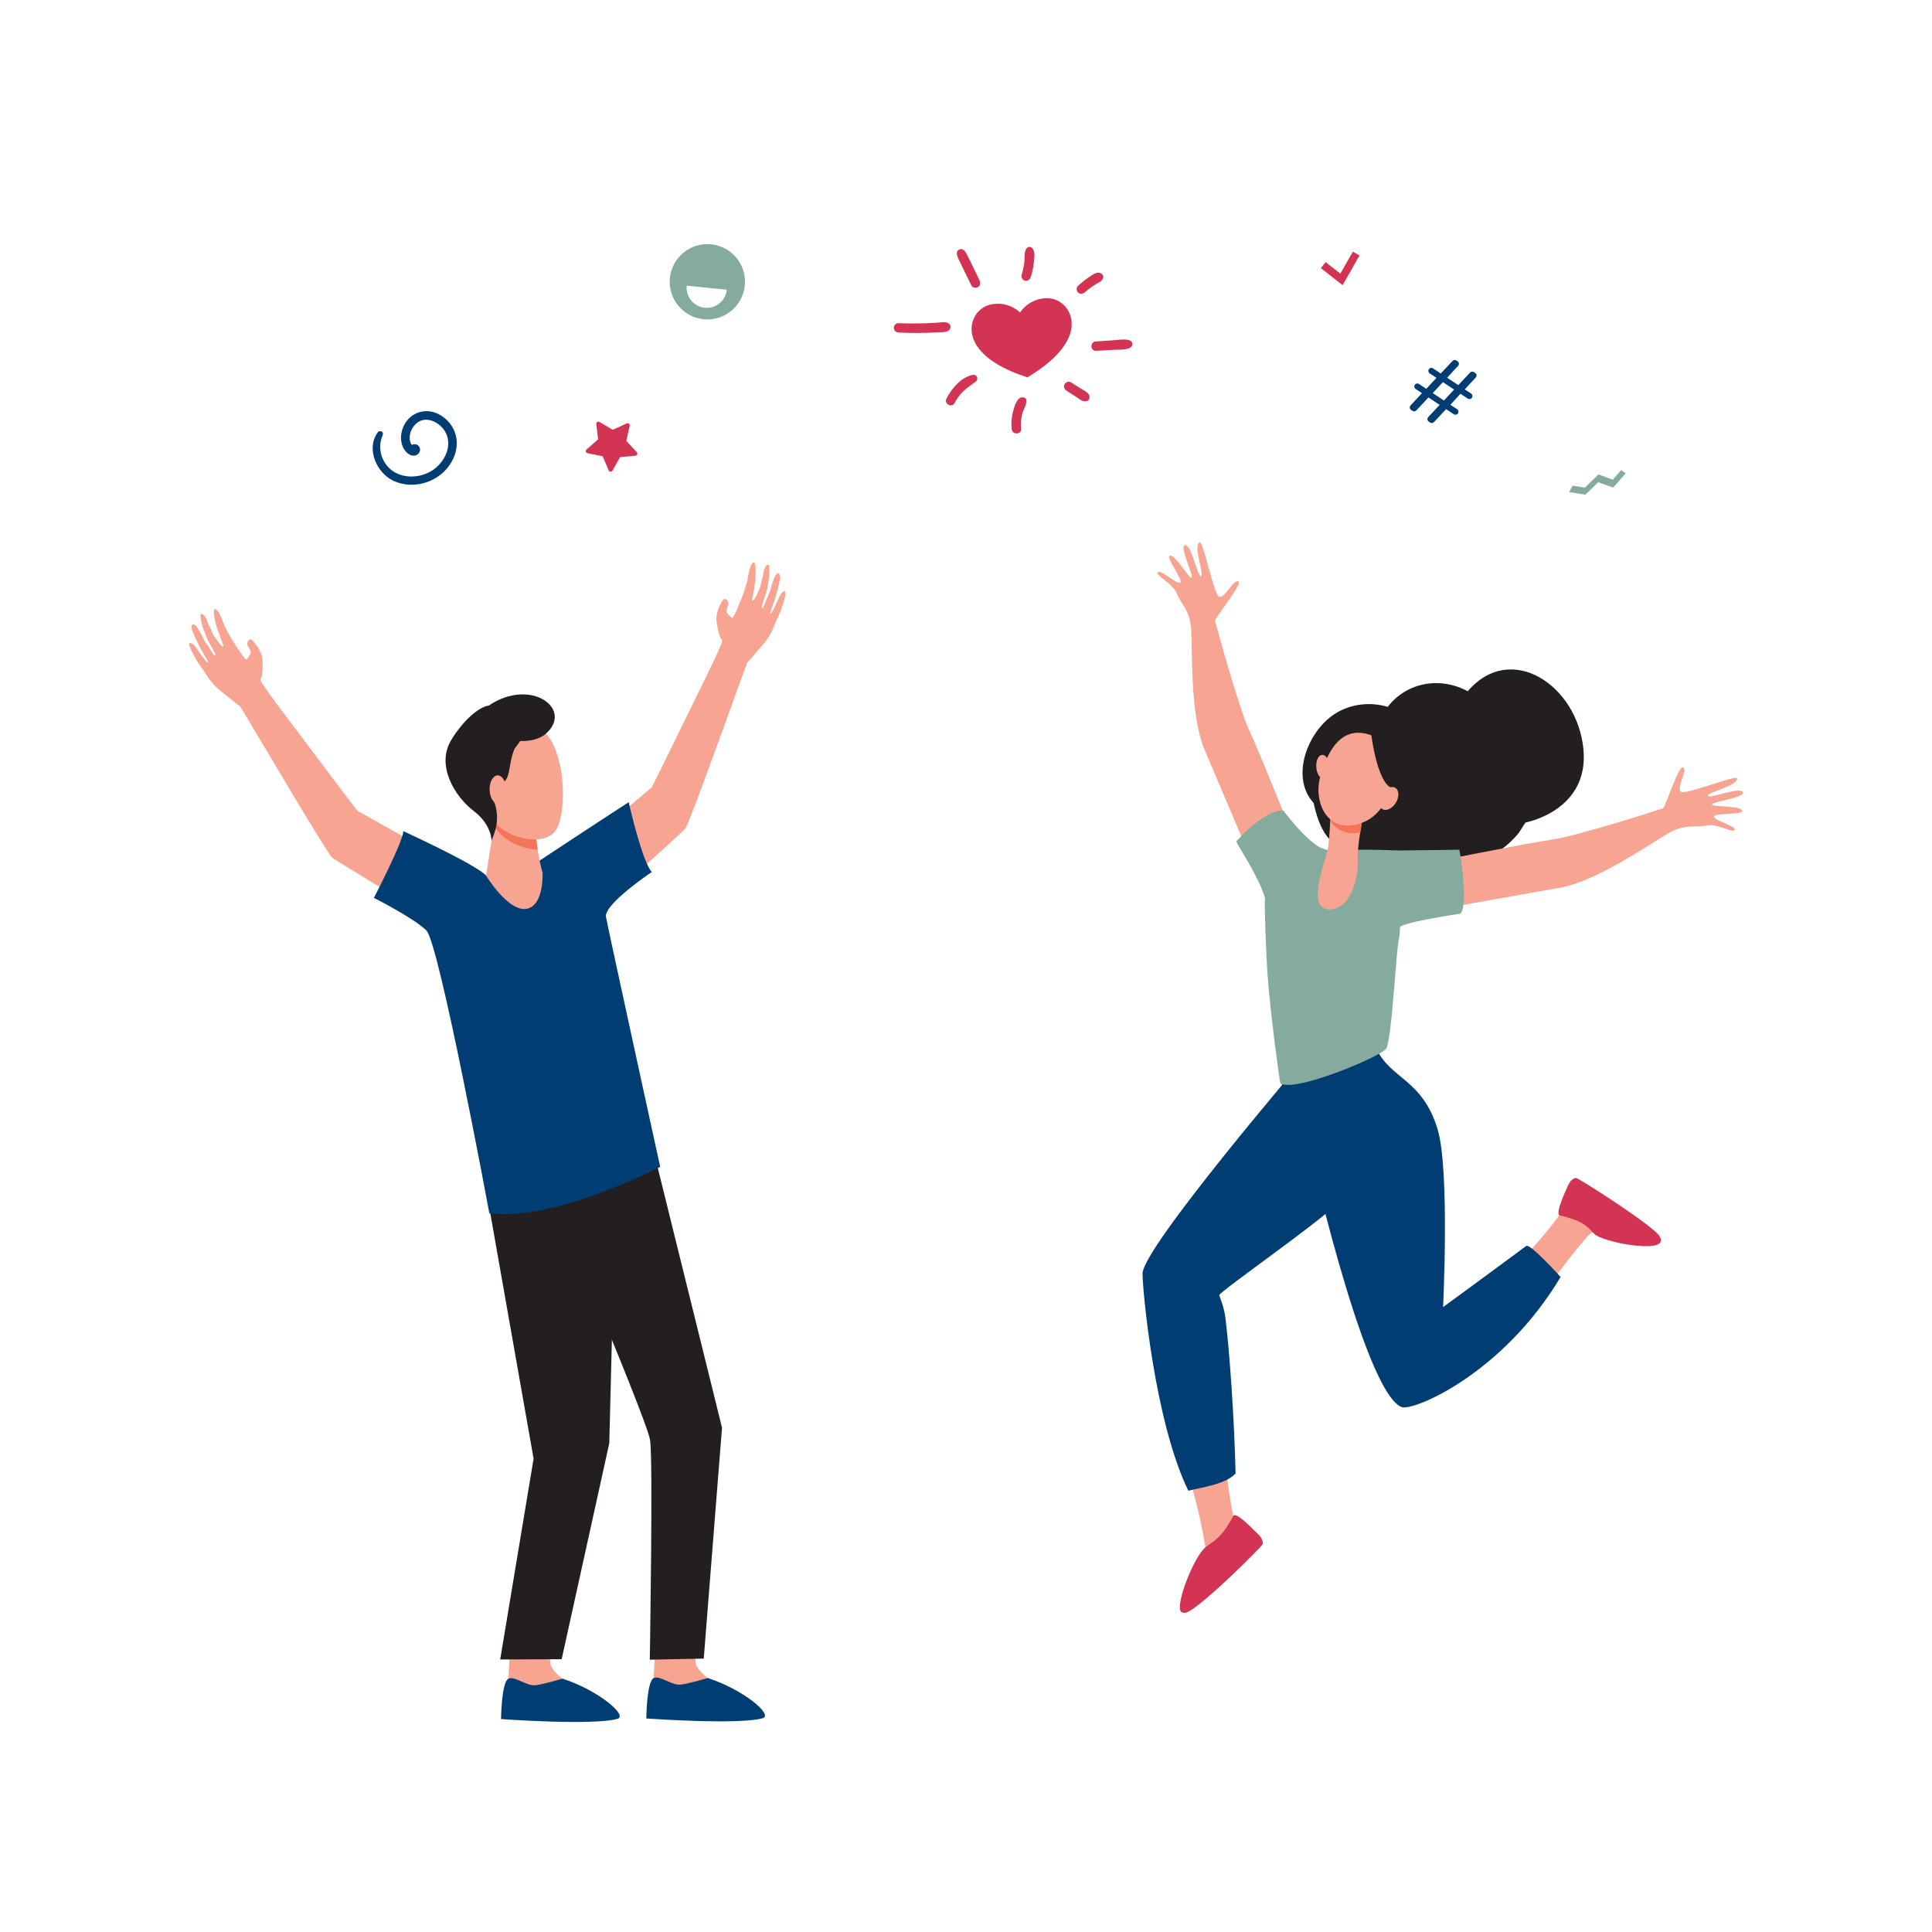 <svg xmlns="http://www.w3.org/2000/svg" xmlns:xlink="http://www.w3.org/1999/xlink" id="Layer_1" x="0px" y="0px" viewBox="0 0 2000 2000" style="enable-background:new 0 0 2000 2000;" xml:space="preserve"><g>	<rect y="0" style="fill:#FFFFFF;" width="2000" height="2000"></rect>	<g>		<path style="fill:#D33454;" d="M630.119,486.959l-6.304-14.682l-15.667-3.13c-1.784-0.357-2.385-2.604-1.018-3.804l12.016-10.532   l-1.865-15.869c-0.211-1.808,1.739-3.074,3.304-2.144l13.729,8.173l14.515-6.677c1.654-0.76,3.462,0.705,3.06,2.479l-3.53,15.583   l10.836,11.741c1.233,1.337,0.399,3.51-1.414,3.676l-15.912,1.458l-7.819,13.934C633.162,488.755,630.837,488.631,630.119,486.959   z"></path>		<g>			<polygon style="fill:#D33454;" points="1367.344,277.555 1372.243,271.299 1387.523,283.266 1400.448,260.559 1407.354,264.489     1389.873,295.199    "></polygon>		</g>		<g>			<g>				<path style="fill:#84AB9D;" d="M771.027,295.608c-2.16,21.421-21.274,37.032-42.692,34.869     c-21.418-2.163-37.029-21.283-34.869-42.704c2.16-21.421,21.274-37.032,42.692-34.868     C757.576,255.067,773.188,274.187,771.027,295.608z"></path>				<path style="fill:#FFFFFF;" d="M710.893,295.74c-1.155,11.452,7.192,21.675,18.643,22.831     c11.451,1.157,21.67-7.189,22.825-18.643L710.893,295.74z"></path>			</g>		</g>		<path style="fill:#003D72;" d="M1460.236,419.647l11.792-12.627l-6.545-4.332c-1.433-0.948-1.825-2.878-0.877-4.311l0,0   c0.948-1.432,2.878-1.824,4.31-0.876l7.548,4.996l10.556-11.346l-6.991-4.627c-1.432-0.947-1.824-2.877-0.876-4.31l0,0   c0.947-1.432,2.877-1.825,4.31-0.876l7.994,5.291l12.216-12.967c1.037-1.102,2.718-1.296,3.98-0.461l1.22,0.808   c1.603,1.06,1.869,3.304,0.562,4.711l-11.402,12.26l11.591,7.672l12.214-12.966c1.039-1.103,2.721-1.296,3.981-0.461l1.332,0.881   c1.602,1.059,1.869,3.305,0.562,4.711l-11.402,12.26l6.546,4.333c1.432,0.948,1.824,2.878,0.876,4.31l0,0   c-0.948,1.433-2.878,1.825-4.31,0.877l-7.549-4.996l-10.442,11.419l6.991,4.628c1.432,0.948,1.825,2.877,0.876,4.311l0,0   c-0.947,1.432-2.877,1.824-4.309,0.876l-7.995-5.291l-12.507,13.39c-1.037,1.111-2.723,1.31-3.989,0.472l-1.428-0.945   c-1.604-1.061-1.869-3.311-0.556-4.716l11.793-12.626l-11.591-7.671l-12.507,13.39c-1.036,1.109-2.723,1.308-3.99,0.47   l-1.427-0.944C1459.188,423.302,1458.923,421.052,1460.236,419.647z M1494.743,414.596l10.554-11.347l-11.591-7.671   l-10.555,11.346L1494.743,414.596z"></path>		<g>			<path style="fill:#D33454;" d="M1055.972,323.584c0,0,7.347-12.809,24.493-14.734c15.286-1.716,27.186,9.25,28.775,23.401    c1.838,16.378-10.346,37.37-45.738,58.399c-39.173-12.656-55.711-30.423-57.55-46.801c-1.589-14.149,7.582-27.482,22.868-29.199    C1045.967,312.725,1055.972,323.584,1055.972,323.584z"></path>			<g>				<path style="fill:#D33454;" d="M930.32,344.241c15.12,0.744,27.313,0.576,39.287-0.16c3.948-0.242,10.868,0.506,13.394-3.049     c1.314-1.848,1.406-4.002-0.292-5.696c-3.109-3.102-8.977-1.449-12.956-1.207c-12.129,0.737-25.888,0.995-39.808,0.449     c-2.611-0.103-4.74,2.553-4.646,5.018C925.409,342.401,927.705,344.112,930.32,344.241L930.32,344.241z"></path>			</g>			<g>				<path style="fill:#D33454;" d="M1134.673,363.147c5.808-0.256,11.608-0.618,17.411-0.964c5.554-0.329,12.172,0.254,17.317-1.954     c3.795-1.63,3.848-6.803-0.325-8.025c-5.394-1.579-11.806-0.23-17.372,0.117c-5.805,0.363-11.607,0.709-17.405,1.162     C1128.107,353.966,1128.431,363.421,1134.673,363.147L1134.673,363.147z"></path>			</g>			<g>				<path style="fill:#D33454;" d="M988.317,417.072c6.57-12.646,15.22-16.928,21.724-22.009c3.478-2.717,1.161-7.959-3.237-7.003     c-12.051,2.622-21.739,14.116-27.055,24.614C976.951,418.2,985.452,422.588,988.317,417.072L988.317,417.072z"></path>			</g>			<g>				<path style="fill:#D33454;" d="M1056.992,443.839c-0.574-5.982-0.002-11.893,1.883-17.613c1.154-3.498,7.52-13.443,0.6-14.841     c-6.517-1.316-9.366,9.435-10.642,13.981c-1.708,6.091-2.21,12.564-1.545,18.849     C1047.943,450.4,1057.592,450.081,1056.992,443.839L1056.992,443.839z"></path>			</g>			<g>				<path style="fill:#D33454;" d="M1104.107,404.486c3.359,2.157,6.719,4.315,10.081,6.473c3.352,2.152,6.632,5.377,10.831,4.269     c2.361-0.625,3.158-3.074,2.761-5.218c-0.72-3.89-5.998-5.914-9.07-7.861c-3.37-2.136-6.742-4.272-10.113-6.409     c-2.242-1.421-5.485-0.081-6.618,2.128C1100.671,400.418,1101.865,403.047,1104.107,404.486L1104.107,404.486z"></path>			</g>			<g>				<path style="fill:#D33454;" d="M1014.026,290.29c-14.014-28.947-13.783-29.111-16.409-31.409     c-2.692-2.356-7.266-0.391-7.067,3.307c0.196,3.654,0.227,3.048,15.087,33.451c1.182,2.418,4.785,2.849,6.869,1.52     C1014.993,295.573,1015.203,292.719,1014.026,290.29L1014.026,290.29z"></path>			</g>			<g>				<path style="fill:#D33454;" d="M1066.951,286.946c1.65-5.036,2.744-10.19,3.287-15.463c0.506-4.9,1.939-12.344-2.764-15.466     c-1.01-0.67-2.823-0.549-3.77,0.177c-3.963,3.032-2.729,9.591-3.213,14.109c-0.529,4.928-1.586,9.801-2.943,14.563     c-0.713,2.502,1.229,5.203,3.66,5.741C1063.959,291.214,1066.139,289.425,1066.951,286.946L1066.951,286.946z"></path>			</g>			<g>				<path style="fill:#D33454;" d="M1141.957,287.548c0.737-2.31-1.201-4.342-3.187-5c-4.089-1.355-9.118,2.822-12.365,4.997     c-3.78,2.532-7.28,5.419-10.604,8.523c-1.917,1.79-1.473,5.207,0.352,6.858c2.139,1.933,4.873,1.375,6.859-0.353     C1135.983,291.296,1140.141,293.247,1141.957,287.548z"></path>			</g>		</g>		<polygon style="fill:#84AB9D;" points="1678.173,486.692 1669.596,496.526 1654.714,491.163 1640.673,504.746 1628.027,502.763    1624.279,509.389 1641.19,512.039 1654.497,499.167 1669.978,504.747 1682.889,489.948   "></polygon>		<path style="fill:#003D72;" d="M390.924,447.719c-12.267,17.181-0.941,42.155,16.76,50.197   c19.569,8.889,43.921,2.025,56.671-15.042c13.8-18.476,10.38-41.033-7.497-52.555c-17.402-11.216-37.735-1.299-41.273,17.85   c-2.538,13.728,5.797,23.843,12.916,23.511c5.55-0.259,8.712-6.742,4.238-10.597c-1.794-1.544-4.502-1.538-6.424-0.558   c-3.495-4.159-3.368-14.529,4.207-21.721c9.674-9.187,24.128-2.229,30.09,7.693c7.588,12.63,1.66,27.842-8.552,37.009   c-10.721,9.625-27.507,12.716-40.757,6.751c-15.012-6.757-21.769-24.689-15.17-39.714   C397.69,446.996,393.121,444.644,390.924,447.719z"></path>		<g>			<g>				<path style="fill:#F7A491;" d="M528.44,1698.019c0,0-2.167,40.212-2.181,40.295c-0.826,5.106-4.101,17.731-4.087,22.371     c0.052,17.431,77.946-15.132,60.445-22.782c-1.584-0.691-12.357-9.882-12.896-15.812c-0.828-9.137-0.449-23.684-0.449-23.684     L528.44,1698.019z"></path>				<path style="fill:#003D72;" d="M582.423,1737.738c0,0-18.295,5.411-27.668,6.786c-9.375,1.373-21.772-9.799-28.396-6.737     c-7.292,3.368-7.678,41.806-7.678,41.806s96.023,6.885,120.57-0.292C650.283,1776.077,619.893,1749.995,582.423,1737.738z"></path>			</g>			<g>				<path style="fill:#F7A491;" d="M678.81,1697.372c0,0-2.167,40.21-2.181,40.293c-0.828,5.107-4.102,17.732-4.087,22.371     c0.051,17.431,77.945-15.132,60.445-22.782c-1.585-0.693-12.357-9.881-12.895-15.811c-0.83-9.138-0.449-23.685-0.449-23.685     L678.81,1697.372z"></path>				<path style="fill:#003D72;" d="M732.792,1737.089c0,0-18.293,5.411-27.667,6.787c-9.374,1.372-21.772-9.799-28.396-6.738     c-7.293,3.369-7.677,41.807-7.677,41.807s96.024,6.887,120.57-0.291C800.651,1775.427,770.263,1749.347,732.792,1737.089z"></path>			</g>			<path style="fill:#F8A492;" d="M741.672,642.562c2.573,19.623,5.677,18.364,5.941,20.89c0.312,2.987-17.635,39.092-17.635,39.092    s-52.203,106.757-55.22,112.426l-93.189,78.747l24.38,57.759c0,0,99.19-88.392,103.601-93.927    c4.41-5.536,58.656-157.982,63.852-171.252c0,0,11.882-13.582,19.071-22.358c7.188-8.773,10.234-20.307,11.891-23.088    c0.245-0.41,5.241-9.999,8.339-23.427c2.671-11.572-5.029-1.762-5.029-1.762s-8.701,20.594-10.162,19.639    c-1.124-0.737,4.272-11.707,7.358-24.482c0.792-3.286,1.564-6.53,2.25-9.517c1.796-7.837-2.379-11.129-5.536-3.213    c-1.114,2.796-2.856,7.484-3.638,10.998c-0.844,3.797-2.814,7.025-3.999,10.113c-2.354,6.13-3.992,10.63-4.188,10.396    c-0.25-0.303-1.552,0.59-0.816-2.922c0.885-4.222,4.702-12.797,5.535-19.102c0.471-3.574,1.901-10.99,1.901-10.99    s0.119-11.59-0.541-11.814c-3.579-1.214-5.844,6.711-5.866,11.644c-1.591,3.158-2.88,11-2.88,11s-6.082,15.317-8.202,14.504    c-0.904-0.346,1.732-10.179,2.842-20.209c1.03-9.314,0.584-18.871-1.184-19.331c-3-0.779-5.222,9.456-5.222,9.456    s-1.181,7.248-1.754,9.627c-0.67,2.79-3.3,10.994-3.3,10.994s-10.458,28.151-12.396,27.204c-1.941-0.944-5.941-5.419-5.883-7.384    c0.058-1.963,2.015-5.533,2.075-7.497c0.06-1.964-1.511-4.556-3.866-4.777c-2.354-0.224-6.202,9.21-6.202,9.21    S740.928,636.899,741.672,642.562z"></path>			<path style="fill:#F8A492;" d="M271.615,682.482c1.165,19.755-2.122,19.106-1.905,21.636    c0.256,2.992,24.672,35.064,24.672,35.064s71.354,94.993,75.381,99.989l106.332,59.752l-13.075,61.324    c0,0-114.043-68.089-119.416-72.692c-5.373-4.605-87.324-144.081-94.924-156.134c0,0-14.223-11.097-22.934-18.357    c-8.71-7.261-13.872-18.013-16.024-20.432c-0.316-0.357-7.026-8.83-12.594-21.433c-4.801-10.862,4.607-2.68,4.607-2.68    s12.42,18.584,13.674,17.369c0.966-0.935-6.398-10.691-11.831-22.656c-1.395-3.077-2.765-6.117-3.998-8.92    c-3.241-7.358,0.241-11.379,4.83-4.201c1.621,2.536,4.213,6.811,5.642,10.115c1.542,3.57,4.085,6.368,5.83,9.176    c3.465,5.577,5.922,9.685,6.068,9.421c0.188-0.345,1.635,0.286,0.252-3.023c-1.664-3.979-7.025-11.682-9.028-17.717    c-1.136-3.42-3.937-10.434-3.937-10.434s-2.296-11.359-1.689-11.705c3.286-1.867,7.002,5.489,7.951,10.329    c2.157,2.8,4.898,10.259,4.898,10.259s8.854,13.896,10.784,12.696c0.822-0.51-3.617-9.668-6.594-19.31    c-2.764-8.952-4.123-18.423-2.473-19.209c2.799-1.33,6.908,8.302,6.908,8.302s2.523,6.895,3.532,9.124    c1.184,2.612,5.312,10.174,5.312,10.174s15.565,25.672,17.292,24.378c1.729-1.295,4.816-6.444,4.387-8.363    c-0.427-1.917-3.021-5.053-3.448-6.972c-0.428-1.917,0.627-4.758,2.898-5.42c2.27-0.664,7.823,7.874,7.823,7.874    S271.279,676.78,271.615,682.482z"></path>			<path style="fill:#231F20;" d="M549.486,1186.339c0,0,118.998,279.067,123.445,304.239c3.245,18.37-0.27,227.535-0.27,227.535    l55.866-1.134l18.904-239.003l-74.425-301.016L549.486,1186.339z"></path>			<polygon style="fill:#231F20;" points="497.608,1199.72 552.372,1510.004 517.799,1717.889 581.43,1717.616 630.736,1494.008     636.884,1249.181 610.869,1170.505    "></polygon>			<path style="fill:#003D72;" d="M650.808,830.464c0,0,14.146,62.477,23.982,72.186c0,0-49.832,33.391-47.479,46.528    c2.351,13.139,56.087,258.703,56.087,258.703s-108.941,57.001-176.817,48.176c0,0-51.926-279.733-65.185-292.821    c-13.258-13.088-54.359-33.738-54.359-33.738s30.511-58.719,30.48-69.094c0,0,72.935,33.369,85.271,45.547    c12.339,12.179,36.13-3.422,41.86-5.867C544.648,900.084,642.07,835.819,650.808,830.464z"></path>			<path style="fill:#F7A491;" d="M512.237,848.955l-9.081,57.49c0,0,24.359,40.031,43.746,33.964    c16.267-5.092,14.771-36.775,14.771-36.775s-8.973-32.748-6.36-49.167C557.924,838.05,512.237,848.955,512.237,848.955z"></path>			<path style="fill:#F47458;" d="M555.313,854.468c2.612-16.417-43.076-5.513-43.076-5.513l-0.723,4.809    c1.346,3.209,2.99,5.955,4.982,8.056c10.244,10.813,26.226,17.265,40.03,17.698C555.12,870.678,554.241,861.2,555.313,854.468z"></path>			<g>				<path style="fill:#F7A491;" d="M504.492,767.006c-1.294-0.458-10.164,66.044,7.097,84.257     c17.258,18.213,50.794,24.054,62.775,9.599c13.252-15.99,12.371-87.418-14.432-106.115     C533.127,736.051,504.492,767.006,504.492,767.006z"></path>				<path style="fill:#231F20;" d="M505.935,730.42c-9.383,1.136-25.752,14.122-38.861,35.728     c-16.122,26.566,4.337,59.017,23.24,73.337c18.901,14.321,18.559,30.997,18.559,30.997l3.085-8.654     c2.181-6.529,3.059-13.446,2.302-20.28c-0.455-4.101-1.356-8.534-3.086-12.174c-4.566-9.599,9.696-16.051,13.674-24.071     c3.065-6.176,3.174-20.273,8-30.48l5.777-7.801c0,0,16.393,1.34,26.453-7.498C593.968,734.144,549.639,700.895,505.935,730.42z"></path>				<path style="fill:#F7A491;" d="M524.005,817.134c0.16,8.109-3.552,14.764-8.291,14.863c-4.741,0.101-8.713-6.392-8.872-14.5     c-0.161-8.108,3.55-14.762,8.291-14.862C519.871,802.534,523.844,809.025,524.005,817.134z"></path>			</g>		</g>		<g>			<path style="fill:#231F20;" d="M1519.396,715.589c-28.632-15.505-63.218-9.312-82.854,16.162    c-17.309-5.288-36.795-3.216-52.25,5.706c-30.489,17.601-49.209,66.905-24.487,93.681c6.019,27.553,17.04,49.315,44.438,49.665    c16.18,29.741,66.573,38.424,95.718,10.539c25.434,8.04,52.629-6.51,70.296-26.72c4.167-4.768,7.692-12.273,9.28-13.272    c0.023-0.013,65.602-12.067,59.646-75.599C1632.949,709.258,1563.854,663.385,1519.396,715.589z"></path>			<path style="fill:#F8A492;" d="M1268.846,1510.732c1.504,28.765,6.927,54.631,7.726,57.694c0.385,1.472,5.089,7.299,5.522,8.812    c-7.1,33.884-30.51,51.436-51.918,63.316c6.392-16.709,18.314-35.266,17.567-39.273c-1.191-6.377-5.325-35.317-17.134-72.6    C1247.175,1528.946,1254.27,1519.355,1268.846,1510.732z"></path>			<path style="fill:#003D72;" d="M1348.88,1097.525l101.953,82.554c0,0-51.37,50.648-70.642,69.474    c-19.274,18.824-116.222,86.657-117.926,90.994c-0.342,0.869,4.766,11.216,6.339,24.105    c4.254,34.836,9.055,102.583,10.489,160.68c-10.972,11.5-34.729,14.23-48.931,17.843c-34.927-71.387-47.55-208.41-47.388-224.869    C1183.035,1291.5,1348.88,1097.525,1348.88,1097.525z"></path>			<path style="fill:#F8A492;" d="M1646.258,1277.123c-4.002,2.562-35.396,41.688-48.832,63.433    c-10.379-10.844-15.637-22.08-28.005-30.651c14.194-13.621,43.483-47.55,47.209-56.396c8.841-20.982,14.31-23.087,14.31-23.087    s64.97,41.567,68.14,49.652C1702.248,1288.16,1662.336,1266.831,1646.258,1277.123z"></path>			<path style="fill:#D33454;" d="M1614.75,1258.184c-5.465-1.277,6.085-25.668,8.631-31.315c2.865-6.352,7.006-7.476,7.979-7.497    c2.638-0.052,74.839,46.145,85.894,59.209c0.746,0.884,1.889,3.395,2.03,3.932c4.167,15.832-60.909,3.232-68.845-5.135    C1643.379,1269.937,1639.329,1263.937,1614.75,1258.184z"></path>			<path style="fill:#003D72;" d="M1326.696,1121.39c0,0,97.005-41.093,97.021-41.101c-0.359,0.163,0.455,3.835,0.572,4.104    c14.428,32.9,48.312,31.9,64.069,85.261c12.457,42.189,5.513,183.451,5.513,183.451s41.996-30.619,86.076-63.28    c4.019-2.978,35.568,32.118,35.568,32.118c-60.003,100.545-152.808,139.29-164.56,134.647    c-40.112-15.849-99.721-285.576-99.616-285.556C1343.604,1154.887,1326.696,1121.39,1326.696,1121.39z"></path>			<path style="fill:#F8A492;" d="M1472.602,894.481c0,0,110.381-22.082,134.942-25.491c24.562-3.41,110.252-30.877,113.546-32.057    c3.294-1.18,16.681-45.898,21.371-42.491c4.689,3.411-7.995,22.483-2.082,25.341c5.913,2.858,57.647-18.307,57.876-13.992    c0.433,8.077-31.161,14.215-30.277,17.958c0.884,3.744,32.353-9.565,35.991-3.84c3.64,5.725-30.972,9.71-31.69,12.795    c-0.715,3.087,33.114,0.75,31.087,7.305c-1.098,3.559-30.141,1.323-29.034,5.581c1.106,4.259,23.118,9.519,21.468,13.485    c-1.653,3.97-17.92-6.953-29.444-4.515c-11.527,2.438-21.173-1.955-38.316,7.467c-17.141,9.421-73.655,49.96-113.215,56.914    c-39.561,6.953-126.929,22.565-126.929,22.565L1472.602,894.481z"></path>			<path style="fill:#F8A492;" d="M1345.387,882.604c0,0-41.786-104.524-52.344-126.963    c-10.559-22.438-34.347-109.22-35.157-112.625c-0.812-3.402,29.339-39.041,23.921-41.108    c-5.415-2.064-14.466,18.977-20.088,15.585c-5.623-3.393-16.146-58.289-19.888-56.124c-7.002,4.049,5.112,33.865,1.491,35.17    c-3.62,1.304-9.656-32.325-16.439-32.249c-6.782,0.077,8.782,31.249,6.588,33.535c-2.193,2.284-18.713-27.328-23.096-22.052    c-2.38,2.865,15.353,25.972,11.183,27.371c-4.172,1.4-20.601-14.168-23.022-10.617c-2.422,3.549,15.611,11.211,19.863,22.198    c4.251,10.987,13.201,16.669,14.671,36.175c1.47,19.505-1.626,88.985,14.154,125.924    c15.778,36.937,50.418,118.649,50.418,118.649L1345.387,882.604z"></path>			<path style="fill:#84AB9D;" d="M1312.081,1008.1c-1.345-19.41-3.427-71.768-2.528-78.194    c-5.419-20.2-25.611-50.263-29.824-58.751c0,0,28.105-32.625,48.707-32.148c0,0,21.638,29.138,37.818,38.164    c0.239-0.064,5.729,2.625,8.154,2.63c15.711,0.037,70.611-1.168,80.822,2.126l-6.663,88.571    c-3.004,5.051-7.573,106.921-13.728,115.25s-94.871,45.648-109.416,35.659C1324.844,1121.01,1314.798,1047.337,1312.081,1008.1z"></path>			<path style="fill:#84AB9D;" d="M1427.229,883.031c2.476-1.207,8.273-2.514,16.699-2.579c24.9-0.191,66.828-0.82,66.828-0.82    s9.72,53.411,1.325,66.145c0,0-65.604,9.549-63.796,15.181L1427.229,883.031z"></path>			<path style="fill:#F8A492;" d="M1410.529,847.511c0,0-5.985,30.691-4.965,42.829c1.021,12.14-4.834,51.172-29.402,51.062    c-24.566-0.108-4.181-49.74-1.752-61.601c2.43-11.86,3.337-48.644,3.337-48.644L1410.529,847.511z"></path>			<path style="fill:#F47458;" d="M1377.057,849.609c0.482-10.06,0.69-18.453,0.69-18.453l32.782,16.354    c0,0-1.224,6.277-2.47,14.276C1393.611,864.673,1383.216,858.995,1377.057,849.609z"></path>			<path style="fill:#F8A492;" d="M1423.397,762.773c0,0,12.622,7.485,17.106,23.48c4.485,15.995-1.197,57.1-34.083,66.711    c-32.888,9.611-46.774-23.117-39.772-48.529C1373.648,779.023,1388.654,746.899,1423.397,762.773z"></path>			<path style="fill:#F8A492;" d="M1362.644,794.52c0.575,6.851,4.137,12.116,7.956,11.761c3.818-0.354,6.447-6.192,5.871-13.042    c-0.576-6.851-4.137-12.116-7.957-11.762C1364.695,781.832,1362.067,787.67,1362.644,794.52z"></path>			<path style="fill:#D33454;" d="M1276.719,1569.298c2.72-5.116,21.335,14.853,25.797,18.993c5.021,4.658,4.882,9.127,4.624,10.108    c-0.679,2.593-61.851,63.445-78.443,70.763c-1.567,0.693-4.636,0.305-5.494-0.179c-8.147-4.6,12.675-58.313,25.287-67.781    C1256.639,1595.083,1264.48,1592.32,1276.719,1569.298z"></path>			<path style="fill:#231F20;" d="M1419.572,760.658c0,0,5.499,45.97,19.623,54.395c14.123,8.421,7.979,28.732,7.979,28.732    s13.345-47.168,2.262-62.467C1438.35,766.019,1419.572,760.658,1419.572,760.658z"></path>			<path style="fill:#F8A492;" d="M1430.719,821.561c-3.91,5.944-3.965,12.998-0.121,15.758c3.842,2.758,10.128,0.176,14.036-5.771    c3.911-5.944,3.965-12.998,0.123-15.756C1440.913,813.032,1434.629,815.616,1430.719,821.561z"></path>		</g>	</g></g></svg>
